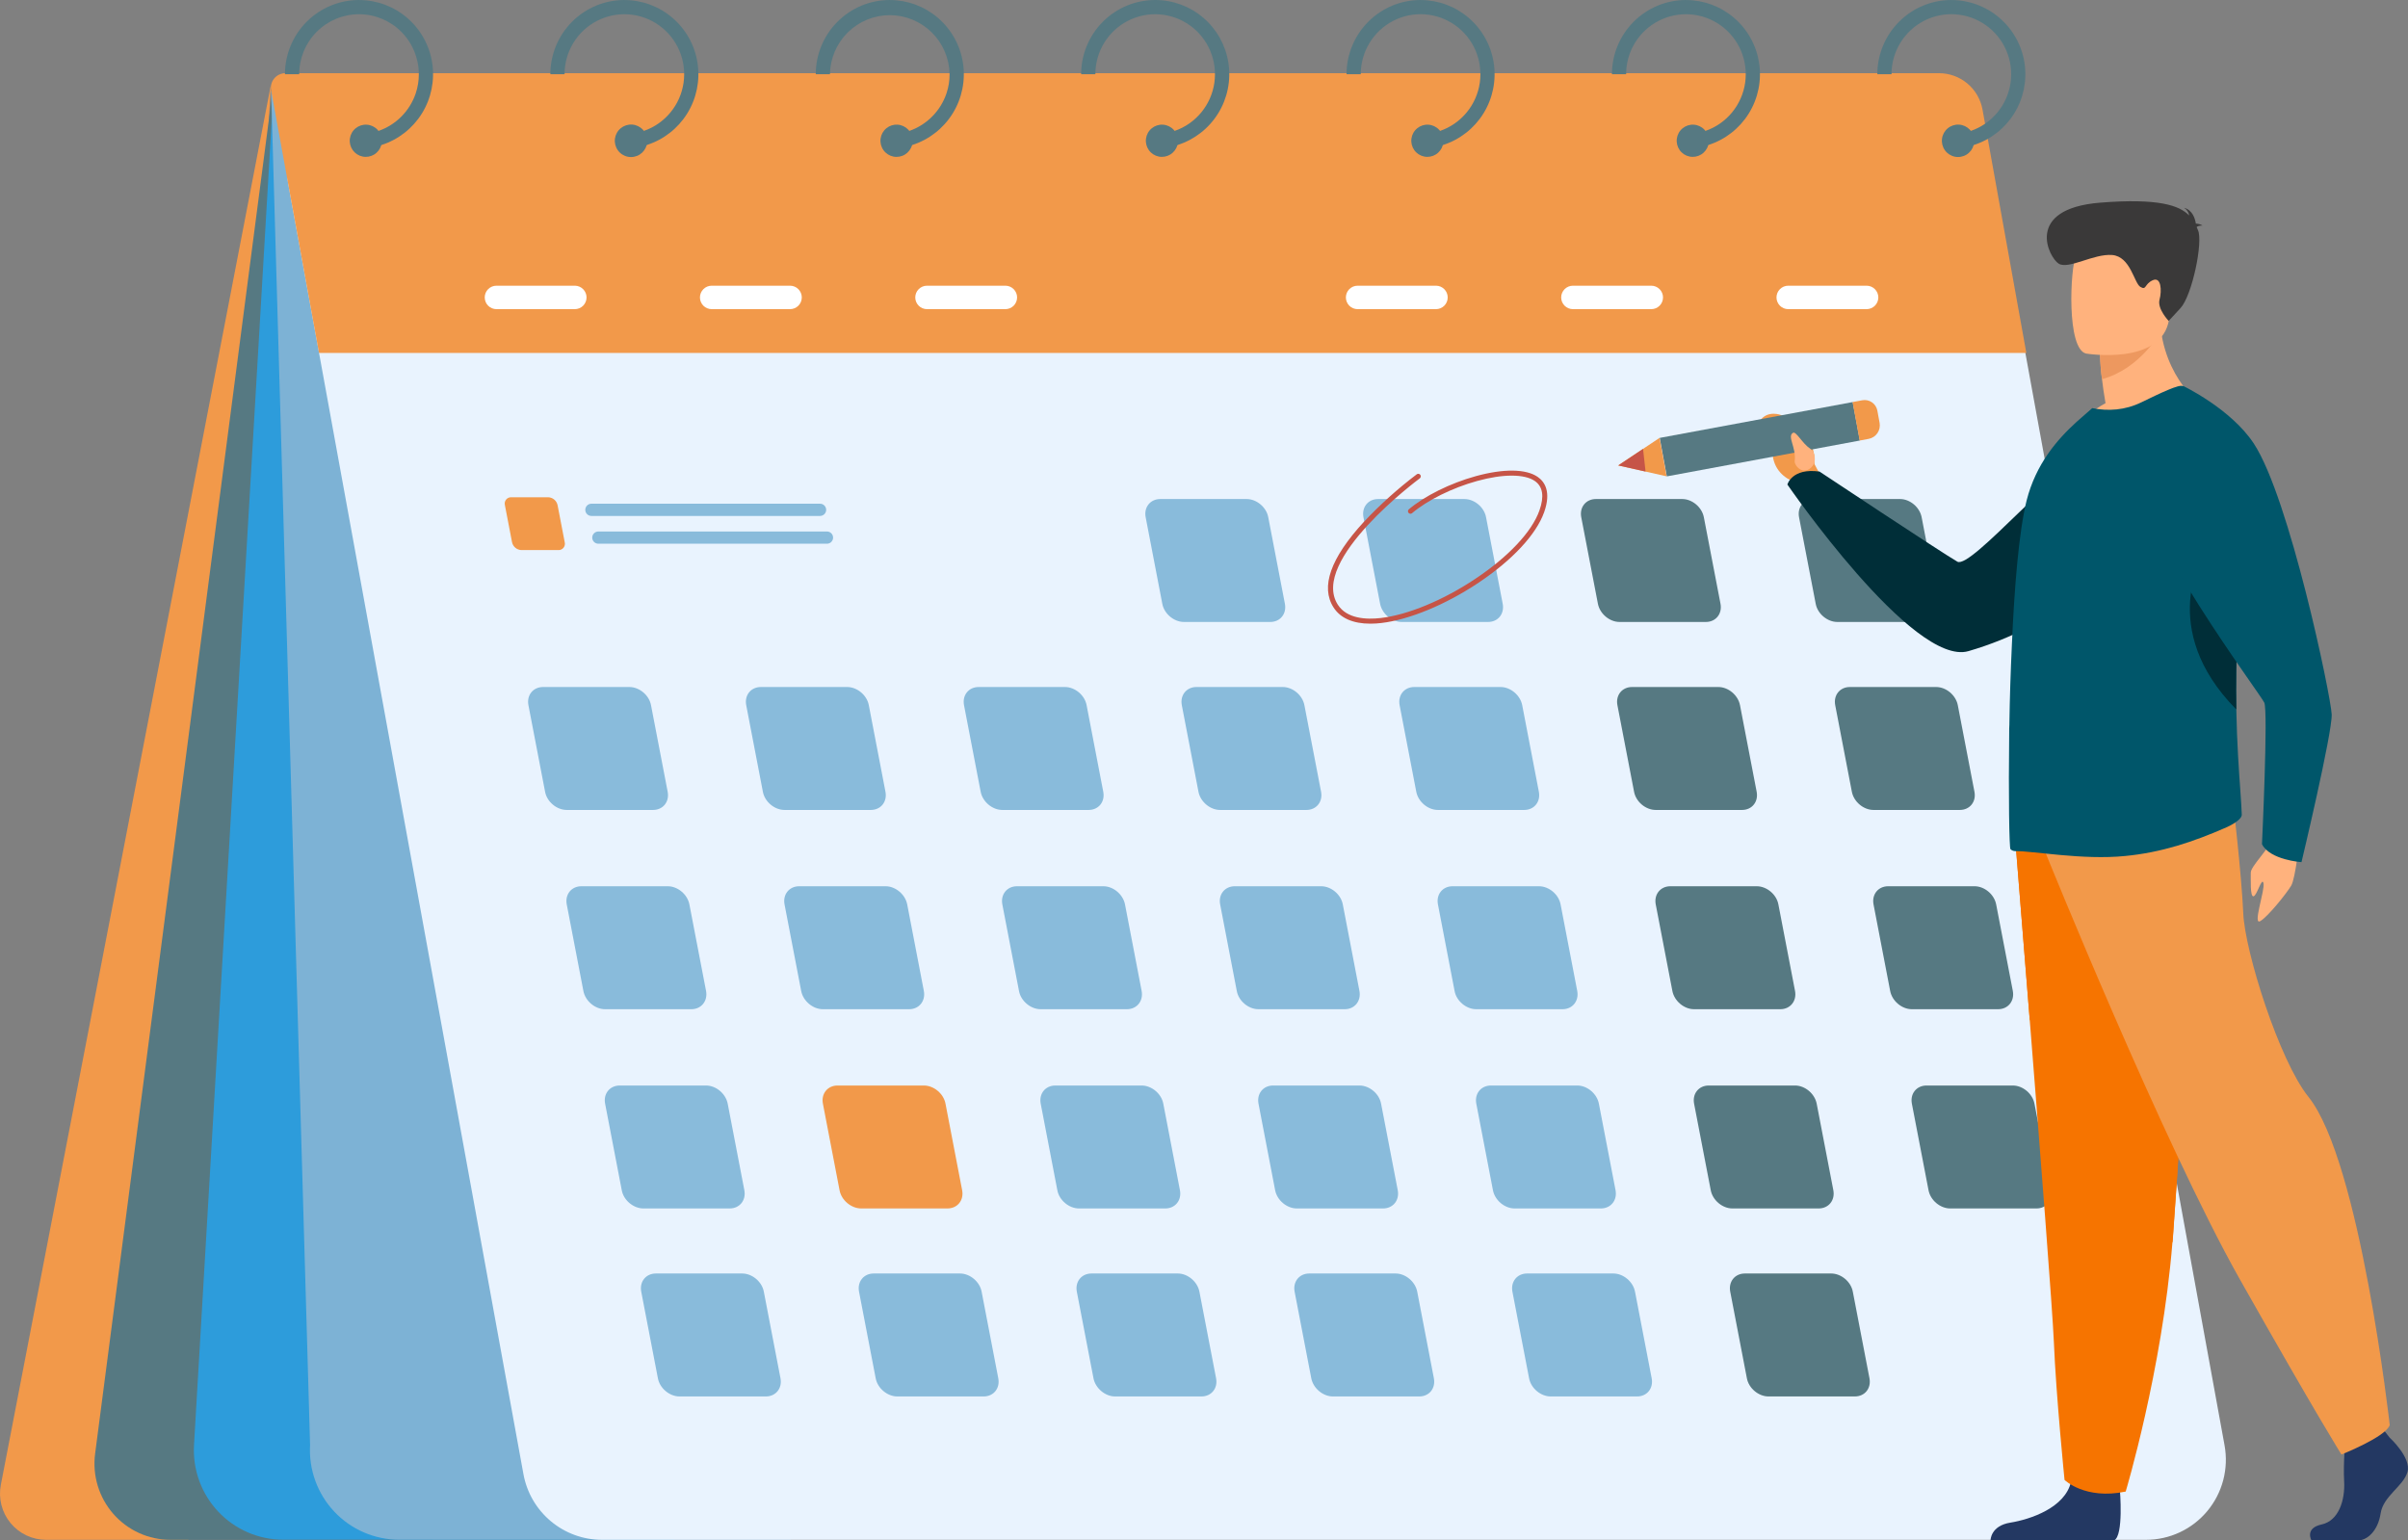 <svg xmlns="http://www.w3.org/2000/svg" width="397" height="254" viewBox="0 0 397 254" fill="none"><rect x="0" y="0" width="397" height="254" fill="#808080" stroke="none"/><g clip-path="url(#clip0_15_159)"><path d="M44.66 13.992L0.141 244.823C-0.074 245.925 -0.043 247.061 0.232 248.15C0.507 249.238 1.019 250.252 1.731 251.119C2.443 251.986 3.337 252.683 4.35 253.162C5.363 253.641 6.469 253.89 7.588 253.889H31.069L44.66 13.992Z" fill="#F2994A"></path><path d="M45.195 13.058L15.681 239.701C15.449 241.473 15.598 243.274 16.116 244.984C16.634 246.693 17.51 248.273 18.685 249.616C19.86 250.959 21.308 252.035 22.931 252.772C24.555 253.509 26.316 253.89 28.098 253.889H71.387L46.98 12.247L45.195 13.058Z" fill="#567982"></path><path d="M45.195 13.058L31.985 238.255C31.869 240.262 32.163 242.271 32.849 244.16C33.535 246.048 34.598 247.777 35.973 249.238C37.349 250.7 39.007 251.865 40.847 252.661C42.687 253.458 44.67 253.869 46.674 253.869H111.237L45.195 13.058Z" fill="#2D9CDB"></path><path d="M44.698 14.899L51.121 238.258C51.005 240.265 51.299 242.274 51.985 244.162C52.671 246.051 53.734 247.779 55.109 249.241C56.485 250.703 58.143 251.868 59.983 252.664C61.824 253.46 63.807 253.871 65.811 253.872H130.373L44.698 14.899Z" fill="#7DB2D5"></path><path d="M353.808 253.889H99.244C96.164 253.889 93.181 252.805 90.816 250.826C88.45 248.848 86.851 246.1 86.298 243.06L47.571 30.603C47.158 28.339 47.246 26.011 47.83 23.785C48.413 21.558 49.477 19.488 50.947 17.72C52.417 15.952 54.256 14.529 56.335 13.553C58.413 12.577 60.68 12.071 62.976 12.07H314.534C317.614 12.071 320.597 13.155 322.963 15.133C325.328 17.112 326.927 19.86 327.481 22.899L366.755 238.308C367.103 240.212 367.03 242.169 366.54 244.041C366.05 245.913 365.156 247.654 363.921 249.14C362.686 250.627 361.139 251.823 359.392 252.644C357.644 253.464 355.738 253.89 353.808 253.889Z" fill="#E9F3FE"></path><path d="M52.593 58.194H334.075L326.855 18.082C326.553 16.395 325.669 14.869 324.358 13.77C323.047 12.671 321.393 12.069 319.684 12.07H47.046C46.696 12.071 46.35 12.148 46.034 12.297C45.717 12.446 45.437 12.663 45.213 12.932C44.989 13.202 44.827 13.517 44.738 13.857C44.649 14.196 44.635 14.551 44.698 14.896L52.593 58.194Z" fill="#F2994A"></path><path d="M59.184 0C55.949 0.003 52.846 1.293 50.558 3.587C48.27 5.881 46.982 8.992 46.978 12.237H49.329C49.329 9.614 50.367 7.098 52.217 5.244C54.066 3.389 56.574 2.347 59.189 2.347C61.804 2.347 64.312 3.389 66.162 5.244C68.011 7.098 69.05 9.614 69.05 12.237C69.054 13.3 68.884 14.358 68.548 15.367C68.068 16.804 67.266 18.111 66.203 19.189C65.141 20.266 63.846 21.085 62.418 21.582C61.559 21.883 60.663 22.061 59.754 22.111V24.468C60.813 24.422 61.862 24.235 62.873 23.914C65.651 23.033 68.024 21.184 69.561 18.701C71.099 16.219 71.7 13.266 71.255 10.378C70.811 7.489 69.351 4.856 67.138 2.953C64.926 1.051 62.108 0.005 59.194 0.005L59.184 0Z" fill="#567982"></path><path d="M62.958 23.209C62.957 23.448 62.925 23.686 62.863 23.917C62.684 24.566 62.266 25.123 61.693 25.475C61.121 25.827 60.436 25.948 59.778 25.813C59.12 25.678 58.538 25.297 58.149 24.748C57.76 24.198 57.594 23.522 57.684 22.854C57.774 22.186 58.113 21.578 58.634 21.152C59.154 20.726 59.816 20.514 60.486 20.559C61.157 20.604 61.785 20.903 62.244 21.395C62.702 21.887 62.958 22.535 62.958 23.209Z" fill="#567982"></path><path d="M102.938 0C99.703 0.003 96.601 1.293 94.313 3.587C92.025 5.881 90.738 8.992 90.735 12.237H93.077C93.077 10.421 93.576 8.64 94.518 7.089C95.46 5.539 96.81 4.278 98.42 3.446C100.029 2.614 101.836 2.242 103.642 2.372C105.448 2.501 107.183 3.127 108.658 4.181C110.133 5.234 111.29 6.674 112.003 8.344C112.715 10.013 112.956 11.847 112.698 13.644C112.44 15.442 111.694 17.133 110.541 18.534C109.388 19.934 107.873 20.988 106.162 21.582C105.303 21.884 104.406 22.062 103.498 22.111V24.468C104.557 24.422 105.606 24.235 106.617 23.914C109.395 23.033 111.768 21.184 113.305 18.701C114.843 16.219 115.444 13.266 114.999 10.378C114.555 7.489 113.094 4.856 110.882 2.953C108.67 1.051 105.852 0.005 102.938 0.005V0Z" fill="#567982"></path><path d="M106.709 23.209C106.71 23.448 106.678 23.686 106.617 23.917C106.439 24.573 106.02 25.138 105.443 25.496C104.866 25.854 104.175 25.979 103.51 25.846C102.845 25.712 102.255 25.33 101.861 24.777C101.466 24.223 101.295 23.54 101.384 22.866C101.473 22.191 101.813 21.576 102.338 21.144C102.862 20.712 103.53 20.496 104.207 20.539C104.884 20.583 105.519 20.883 105.984 21.379C106.448 21.874 106.708 22.529 106.709 23.209Z" fill="#567982"></path><path d="M146.695 0C143.459 0.003 140.357 1.293 138.069 3.587C135.781 5.881 134.495 8.992 134.491 12.237H136.831C136.873 9.641 137.93 7.165 139.775 5.344C141.62 3.523 144.105 2.502 146.693 2.502C149.282 2.502 151.767 3.523 153.612 5.344C155.457 7.165 156.514 9.641 156.555 12.237C156.559 13.3 156.39 14.358 156.053 15.367C155.573 16.803 154.771 18.111 153.709 19.188C152.647 20.266 151.353 21.085 149.926 21.582C149.067 21.883 148.169 22.061 147.26 22.111V24.468C148.319 24.422 149.367 24.235 150.378 23.914C153.157 23.033 155.529 21.184 157.067 18.702C158.604 16.22 159.205 13.267 158.761 10.379C158.317 7.491 156.857 4.857 154.645 2.954C152.434 1.052 149.616 0.006 146.702 0.005L146.695 0Z" fill="#567982"></path><path d="M150.466 23.209C150.465 23.448 150.433 23.686 150.371 23.917C150.192 24.567 149.773 25.126 149.2 25.479C148.626 25.831 147.94 25.953 147.28 25.817C146.621 25.682 146.037 25.301 145.648 24.75C145.258 24.2 145.092 23.521 145.182 22.853C145.272 22.184 145.612 21.574 146.134 21.147C146.655 20.72 147.319 20.508 147.99 20.553C148.662 20.599 149.291 20.898 149.751 21.391C150.21 21.884 150.466 22.534 150.466 23.209Z" fill="#567982"></path><path d="M190.446 -4.6216e-05C187.211 0.003 184.11 1.294 181.822 3.588C179.535 5.882 178.248 8.992 178.245 12.237H180.588C180.588 10.421 181.086 8.64 182.029 7.089C182.971 5.539 184.321 4.278 185.93 3.446C187.539 2.614 189.346 2.242 191.152 2.372C192.958 2.501 194.694 3.127 196.169 4.181C197.643 5.234 198.801 6.674 199.513 8.344C200.226 10.013 200.467 11.847 200.209 13.644C199.951 15.442 199.205 17.133 198.052 18.533C196.899 19.934 195.384 20.988 193.673 21.582C192.814 21.883 191.917 22.061 191.008 22.111V24.468C192.068 24.421 193.116 24.235 194.127 23.914C196.91 23.036 199.287 21.188 200.828 18.703C202.368 16.219 202.971 13.263 202.526 10.372C202.08 7.48 200.617 4.844 198.401 2.942C196.185 1.039 193.363 -0.005 190.446 -4.6216e-05Z" fill="#567982"></path><path d="M194.213 23.209C194.212 23.448 194.18 23.686 194.117 23.917C193.938 24.566 193.521 25.123 192.948 25.475C192.375 25.827 191.69 25.948 191.032 25.813C190.374 25.678 189.792 25.297 189.403 24.748C189.014 24.198 188.848 23.522 188.938 22.854C189.028 22.186 189.368 21.578 189.888 21.152C190.408 20.726 191.071 20.514 191.741 20.559C192.411 20.604 193.039 20.903 193.498 21.395C193.957 21.887 194.212 22.535 194.213 23.209Z" fill="#567982"></path><path d="M234.203 0C230.967 0.003 227.865 1.293 225.577 3.587C223.289 5.881 222.003 8.992 221.999 12.237H224.345C224.344 10.42 224.842 8.638 225.784 7.087C226.727 5.535 228.077 4.274 229.687 3.441C231.296 2.608 233.104 2.236 234.911 2.366C236.717 2.495 238.454 3.121 239.929 4.175C241.405 5.229 242.562 6.67 243.275 8.34C243.988 10.01 244.228 11.845 243.97 13.643C243.712 15.441 242.965 17.133 241.811 18.534C240.657 19.934 239.141 20.989 237.429 21.582C236.571 21.884 235.675 22.062 234.768 22.111V24.468C235.826 24.422 236.874 24.235 237.884 23.914C240.662 23.033 243.035 21.184 244.572 18.702C246.11 16.22 246.711 13.267 246.267 10.379C245.822 7.491 244.363 4.857 242.151 2.954C239.939 1.052 237.122 0.006 234.208 0.005L234.203 0Z" fill="#567982"></path><path d="M237.974 23.209C237.973 23.448 237.941 23.686 237.879 23.917C237.7 24.566 237.282 25.123 236.709 25.475C236.137 25.827 235.452 25.948 234.794 25.813C234.136 25.678 233.554 25.297 233.165 24.748C232.776 24.198 232.61 23.522 232.7 22.854C232.79 22.186 233.129 21.578 233.65 21.152C234.17 20.726 234.832 20.514 235.503 20.559C236.173 20.604 236.801 20.903 237.26 21.395C237.719 21.887 237.974 22.535 237.974 23.209Z" fill="#567982"></path><path d="M277.959 0C274.723 0.003 271.621 1.293 269.333 3.587C267.044 5.881 265.757 8.992 265.753 12.237H268.096C268.096 10.421 268.594 8.64 269.536 7.089C270.479 5.539 271.829 4.278 273.438 3.446C275.047 2.614 276.854 2.242 278.66 2.372C280.466 2.501 282.202 3.127 283.676 4.181C285.151 5.234 286.308 6.674 287.021 8.344C287.734 10.013 287.974 11.847 287.717 13.644C287.459 15.442 286.712 17.133 285.56 18.534C284.407 19.934 282.892 20.988 281.18 21.582C280.322 21.884 279.425 22.062 278.516 22.111V24.468C279.576 24.422 280.624 24.235 281.635 23.914C284.413 23.033 286.786 21.184 288.323 18.702C289.861 16.22 290.462 13.267 290.018 10.379C289.574 7.491 288.114 4.857 285.902 2.954C283.69 1.052 280.873 0.006 277.959 0.005V0Z" fill="#567982"></path><path d="M281.731 23.209C281.73 23.448 281.698 23.686 281.635 23.917C281.456 24.566 281.039 25.123 280.466 25.475C279.893 25.827 279.209 25.948 278.55 25.813C277.892 25.678 277.31 25.297 276.921 24.748C276.532 24.198 276.366 23.522 276.456 22.854C276.546 22.186 276.886 21.578 277.406 21.152C277.926 20.726 278.589 20.514 279.259 20.559C279.929 20.604 280.557 20.903 281.016 21.395C281.475 21.887 281.73 22.535 281.731 23.209Z" fill="#567982"></path><path d="M321.71 0C318.475 0.003 315.374 1.294 313.087 3.588C310.799 5.882 309.513 8.992 309.509 12.237H311.85C311.849 10.42 312.347 8.638 313.289 7.087C314.232 5.535 315.582 4.274 317.192 3.441C318.801 2.608 320.609 2.236 322.416 2.366C324.222 2.495 325.959 3.121 327.434 4.175C328.91 5.229 330.067 6.67 330.78 8.34C331.493 10.01 331.733 11.845 331.475 13.643C331.217 15.441 330.47 17.133 329.316 18.534C328.162 19.934 326.646 20.989 324.934 21.582C324.076 21.884 323.18 22.062 322.273 22.111V24.468C323.332 24.422 324.38 24.235 325.391 23.914C328.17 23.033 330.543 21.184 332.08 18.701C333.618 16.218 334.218 13.265 333.774 10.376C333.329 7.488 331.868 4.854 329.656 2.952C327.443 1.05 324.625 0.004 321.71 0.005V0Z" fill="#567982"></path><path d="M325.485 23.209C325.485 23.448 325.454 23.686 325.392 23.917C325.215 24.571 324.796 25.134 324.221 25.491C323.646 25.848 322.957 25.973 322.294 25.839C321.631 25.706 321.043 25.325 320.649 24.773C320.256 24.221 320.086 23.54 320.174 22.868C320.262 22.195 320.602 21.581 321.125 21.151C321.647 20.72 322.314 20.505 322.989 20.548C323.664 20.591 324.297 20.89 324.76 21.384C325.224 21.878 325.483 22.531 325.485 23.209Z" fill="#567982"></path><path d="M215.385 133.548H201.155C199.511 133.548 197.906 132.2 197.587 130.548L194.843 116.277C194.526 114.627 195.611 113.278 197.258 113.278H211.488C213.133 113.278 214.737 114.627 215.054 116.277L217.801 130.548C218.117 132.2 217.03 133.548 215.385 133.548Z" fill="#89BBDB"></path><path d="M251.292 133.548H237.063C235.418 133.548 233.813 132.2 233.497 130.548L230.75 116.277C230.434 114.627 231.521 113.278 233.166 113.278H247.395C249.04 113.278 250.645 114.627 250.964 116.277L253.708 130.548C254.024 132.2 252.94 133.548 251.292 133.548Z" fill="#89BBDB"></path><path d="M287.202 133.548H272.972C271.325 133.548 269.708 132.2 269.404 130.548L266.659 116.277C266.34 114.627 267.428 113.278 269.072 113.278H283.302C284.947 113.278 286.551 114.627 286.87 116.277L289.615 130.548C289.931 132.2 288.846 133.548 287.202 133.548Z" fill="#567982"></path><path d="M107.664 133.548H93.434C91.789 133.548 90.169 132.2 89.866 130.548L87.121 116.277C86.802 114.627 87.89 113.278 89.534 113.278H103.764C105.409 113.278 107.028 114.627 107.332 116.277L110.077 130.548C110.396 132.2 109.308 133.548 107.664 133.548Z" fill="#89BBDB"></path><path d="M92.068 90.701H85.951C85.59 90.686 85.243 90.551 84.966 90.318C84.689 90.084 84.497 89.766 84.419 89.411L83.239 83.279C83.2 83.123 83.198 82.961 83.232 82.804C83.267 82.647 83.337 82.5 83.437 82.375C83.538 82.25 83.666 82.15 83.811 82.083C83.957 82.016 84.116 81.984 84.276 81.99H90.39C90.752 82.004 91.099 82.138 91.377 82.372C91.654 82.605 91.847 82.924 91.925 83.279L93.105 89.411C93.144 89.567 93.146 89.73 93.112 89.886C93.077 90.043 93.007 90.19 92.906 90.315C92.806 90.44 92.678 90.54 92.532 90.607C92.387 90.674 92.228 90.706 92.068 90.701Z" fill="#F2994A"></path><path d="M143.571 133.548H129.341C127.696 133.548 126.077 132.2 125.773 130.548L123.028 116.277C122.712 114.627 123.797 113.278 125.441 113.278H139.671C141.316 113.278 142.935 114.627 143.239 116.277L145.984 130.548C146.303 132.2 145.215 133.548 143.571 133.548Z" fill="#89BBDB"></path><path d="M179.478 133.548H165.248C163.603 133.548 161.999 132.2 161.68 130.548L158.935 116.277C158.619 114.627 159.704 113.278 161.349 113.278H175.578C177.226 113.278 178.843 114.627 179.146 116.277L181.891 130.548C182.21 132.2 181.123 133.548 179.478 133.548Z" fill="#89BBDB"></path><path d="M323.109 133.548H308.879C307.234 133.548 305.627 132.2 305.311 130.548L302.567 116.277C302.248 114.627 303.335 113.278 304.98 113.278H319.209C320.854 113.278 322.461 114.627 322.778 116.277L325.522 130.548C325.841 132.2 324.754 133.548 323.109 133.548Z" fill="#567982"></path><path d="M209.424 102.552H195.194C193.55 102.552 191.93 101.202 191.626 99.553L188.882 85.281C188.565 83.632 189.65 82.282 191.295 82.282H205.525C207.169 82.282 208.789 83.632 209.093 85.281L211.837 99.553C212.156 101.202 211.069 102.552 209.424 102.552Z" fill="#89BBDB"></path><path d="M245.331 102.552H231.102C229.457 102.552 227.852 101.202 227.533 99.553L224.789 85.281C224.473 83.632 225.557 82.282 227.202 82.282H241.432C243.079 82.282 244.696 83.632 245 85.281L247.747 99.553C248.063 101.202 246.976 102.552 245.331 102.552Z" fill="#89BBDB"></path><path d="M281.238 102.552H267.009C265.364 102.552 263.759 101.202 263.443 99.553L260.696 85.281C260.379 83.632 261.467 82.282 263.111 82.282H277.341C278.986 82.282 280.59 83.632 280.909 85.281L283.654 99.553C283.97 101.202 282.883 102.552 281.238 102.552Z" fill="#567982"></path><path d="M317.148 102.552H302.918C301.271 102.552 299.654 101.202 299.35 99.553L296.603 85.281C296.286 83.632 297.374 82.282 299.018 82.282H313.248C314.893 82.282 316.497 83.632 316.816 85.281L319.561 99.553C319.877 101.202 318.792 102.552 317.148 102.552Z" fill="#567982"></path><path d="M221.705 166.402H207.476C205.831 166.402 204.211 165.052 203.907 163.403L201.163 149.126C200.844 147.477 201.931 146.127 203.576 146.127H217.816C219.461 146.127 221.08 147.477 221.384 149.126L224.128 163.398C224.435 165.052 223.34 166.402 221.705 166.402Z" fill="#89BBDB"></path><path d="M257.613 166.402H243.383C241.738 166.402 240.119 165.052 239.815 163.403L237.07 149.126C236.751 147.477 237.839 146.127 239.483 146.127H253.723C255.368 146.127 256.987 147.477 257.291 149.126L260.036 163.398C260.344 165.052 259.247 166.402 257.613 166.402Z" fill="#89BBDB"></path><path d="M293.52 166.402H279.29C277.645 166.402 276.041 165.052 275.722 163.403L272.977 149.126C272.661 147.477 273.746 146.127 275.39 146.127H289.63C291.275 146.127 292.894 147.477 293.198 149.126L295.943 163.398C296.252 165.052 295.154 166.402 293.52 166.402Z" fill="#567982"></path><path d="M113.982 166.402H99.752C98.107 166.402 96.502 165.052 96.184 163.403L93.439 149.126C93.123 147.477 94.207 146.127 95.855 146.127H110.095C111.739 146.127 113.344 147.477 113.66 149.126L116.407 163.398C116.713 165.052 115.619 166.402 113.982 166.402Z" fill="#89BBDB"></path><path d="M149.889 166.402H135.659C134.014 166.402 132.41 165.052 132.091 163.403L129.346 149.126C129.03 147.477 130.117 146.127 131.762 146.127H146.002C147.646 146.127 149.251 147.477 149.57 149.126L152.314 163.398C152.621 165.052 151.526 166.402 149.889 166.402Z" fill="#89BBDB"></path><path d="M185.798 166.402H171.568C169.921 166.402 168.304 165.052 168 163.403L165.253 149.126C164.937 147.477 166.024 146.127 167.669 146.127H181.909C183.553 146.127 185.158 147.477 185.477 149.126L188.221 163.398C188.528 165.052 187.433 166.402 185.798 166.402Z" fill="#89BBDB"></path><path d="M329.427 166.402H315.197C313.552 166.402 311.948 165.052 311.629 163.403L308.884 149.126C308.568 147.477 309.653 146.127 311.298 146.127H325.537C327.182 146.127 328.787 147.477 329.103 149.126L331.85 163.398C332.159 165.052 331.062 166.402 329.427 166.402Z" fill="#567982"></path><path d="M228.023 199.254H213.798C212.154 199.254 210.549 197.904 210.23 196.254L207.486 181.983C207.169 180.333 208.254 178.984 209.899 178.984H224.129C225.776 178.984 227.393 180.333 227.697 181.983L230.444 196.254C230.755 197.904 229.668 199.254 228.023 199.254Z" fill="#89BBDB"></path><path d="M263.93 199.254H249.706C248.061 199.254 246.456 197.904 246.138 196.254L243.393 181.983C243.077 180.333 244.161 178.984 245.809 178.984H260.038C261.683 178.984 263.288 180.333 263.604 181.983L266.351 196.254C266.662 197.904 265.575 199.254 263.93 199.254Z" fill="#89BBDB"></path><path d="M299.837 199.254H285.613C283.968 199.254 282.363 197.904 282.047 196.254L279.3 181.983C278.983 180.333 280.071 178.984 281.715 178.984H295.945C297.59 178.984 299.194 180.333 299.513 181.983L302.258 196.254C302.569 197.904 301.485 199.254 299.837 199.254Z" fill="#567982"></path><path d="M120.301 199.254H106.077C104.429 199.254 102.812 197.904 102.509 196.254L99.764 181.983C99.445 180.333 100.532 178.984 102.177 178.984H116.407C118.052 178.984 119.656 180.333 119.975 181.983L122.72 196.254C123.031 197.904 121.946 199.254 120.301 199.254Z" fill="#89BBDB"></path><path d="M156.209 199.254H141.984C140.339 199.254 138.72 197.904 138.416 196.254L135.671 181.983C135.352 180.333 136.44 178.984 138.084 178.984H152.314C153.959 178.984 155.578 180.333 155.882 181.983L158.627 196.254C158.941 197.904 157.853 199.254 156.209 199.254Z" fill="#F2994A"></path><path d="M192.116 199.254H177.891C176.246 199.254 174.627 197.904 174.323 196.254L171.579 181.983C171.262 180.333 172.347 178.984 173.992 178.984H188.221C189.866 178.984 191.486 180.333 191.79 181.983L194.534 196.254C194.848 197.904 193.761 199.254 192.116 199.254Z" fill="#89BBDB"></path><path d="M335.747 199.254H321.52C319.875 199.254 318.268 197.904 317.951 196.254L315.207 181.983C314.888 180.333 315.975 178.984 317.62 178.984H331.85C333.494 178.984 335.102 180.333 335.418 181.983L338.162 196.254C338.476 197.904 337.391 199.254 335.747 199.254Z" fill="#567982"></path><path d="M233.984 230.252H219.754C218.109 230.252 216.505 228.902 216.186 227.253L213.441 212.981C213.125 211.329 214.212 209.979 215.857 209.979H230.087C231.732 209.979 233.336 211.329 233.655 212.981L236.399 227.253C236.716 228.902 235.644 230.252 233.984 230.252Z" fill="#89BBDB"></path><path d="M269.894 230.252H255.664C254.017 230.252 252.4 228.902 252.096 227.253L249.349 212.981C249.032 211.329 250.12 209.979 251.764 209.979H265.994C267.639 209.979 269.243 211.329 269.562 212.981L272.307 227.253C272.623 228.902 271.551 230.252 269.894 230.252Z" fill="#89BBDB"></path><path d="M305.801 230.252H291.571C289.926 230.252 288.307 228.902 288.003 227.253L285.258 212.981C284.939 211.329 286.027 209.979 287.671 209.979H301.901C303.546 209.979 305.165 211.329 305.469 212.981L308.214 227.253C308.53 228.902 307.458 230.252 305.801 230.252Z" fill="#567982"></path><path d="M126.263 230.252H112.033C110.388 230.252 108.769 228.902 108.465 227.253L105.72 212.981C105.401 211.329 106.489 209.979 108.133 209.979H122.363C124.008 209.979 125.627 211.329 125.931 212.981L128.676 227.253C128.995 228.902 127.907 230.252 126.263 230.252Z" fill="#89BBDB"></path><path d="M162.17 230.252H147.94C146.295 230.252 144.676 228.902 144.372 227.253L141.627 212.981C141.311 211.329 142.396 209.979 144.04 209.979H158.27C159.915 209.979 161.534 211.329 161.838 212.981L164.583 227.253C164.902 228.902 163.814 230.252 162.17 230.252Z" fill="#89BBDB"></path><path d="M198.077 230.252H183.847C182.202 230.252 180.598 228.902 180.279 227.253L177.534 212.981C177.218 211.329 178.303 209.979 179.95 209.979H194.18C195.824 209.979 197.429 211.329 197.745 212.981L200.492 227.253C200.809 228.902 199.721 230.252 198.077 230.252Z" fill="#89BBDB"></path><path d="M135.204 85.07H97.499C97.233 85.07 96.977 84.963 96.789 84.775C96.6 84.586 96.495 84.329 96.495 84.062C96.495 83.795 96.6 83.539 96.789 83.35C96.977 83.161 97.233 83.055 97.499 83.055H135.204C135.47 83.055 135.726 83.161 135.914 83.35C136.103 83.539 136.208 83.795 136.208 84.062C136.208 84.329 136.103 84.586 135.914 84.775C135.726 84.963 135.47 85.07 135.204 85.07Z" fill="#89BBDB"></path><path d="M136.344 89.65H98.644C98.378 89.65 98.122 89.544 97.934 89.355C97.746 89.166 97.64 88.91 97.64 88.643C97.64 88.376 97.746 88.12 97.934 87.931C98.122 87.742 98.378 87.636 98.644 87.636H136.344C136.611 87.636 136.866 87.742 137.054 87.931C137.243 88.12 137.349 88.376 137.349 88.643C137.349 88.91 137.243 89.166 137.054 89.355C136.866 89.544 136.611 89.65 136.344 89.65Z" fill="#89BBDB"></path><path d="M94.777 50.974H81.841C81.33 50.972 80.841 50.769 80.48 50.407C80.119 50.045 79.916 49.554 79.915 49.042C79.915 48.53 80.118 48.039 80.479 47.676C80.84 47.314 81.33 47.109 81.841 47.108H94.777C95.288 47.109 95.777 47.314 96.138 47.676C96.499 48.039 96.702 48.53 96.703 49.042C96.702 49.554 96.498 50.045 96.138 50.407C95.777 50.769 95.287 50.972 94.777 50.974Z" fill="white"></path><path d="M130.263 50.974H117.326C116.816 50.972 116.326 50.769 115.965 50.407C115.604 50.045 115.4 49.554 115.398 49.042C115.399 48.53 115.603 48.038 115.964 47.676C116.325 47.314 116.815 47.109 117.326 47.108H130.263C130.774 47.109 131.263 47.314 131.624 47.676C131.985 48.039 132.188 48.53 132.189 49.042C132.187 49.554 131.984 50.045 131.623 50.407C131.262 50.769 130.773 50.972 130.263 50.974Z" fill="white"></path><path d="M165.761 50.974H152.821C152.311 50.972 151.823 50.768 151.462 50.406C151.101 50.044 150.897 49.554 150.896 49.042C150.897 48.53 151.1 48.039 151.461 47.677C151.822 47.315 152.311 47.11 152.821 47.108H165.761C166.271 47.109 166.761 47.314 167.122 47.676C167.483 48.039 167.686 48.53 167.686 49.042C167.685 49.554 167.482 50.045 167.121 50.407C166.76 50.769 166.271 50.972 165.761 50.974Z" fill="white"></path><path d="M236.753 50.974H223.817C223.306 50.972 222.817 50.769 222.456 50.407C222.096 50.045 221.892 49.554 221.891 49.042C221.892 48.53 222.095 48.039 222.456 47.676C222.817 47.314 223.306 47.109 223.817 47.108H236.753C237.264 47.109 237.754 47.314 238.115 47.676C238.476 48.039 238.679 48.53 238.679 49.042C238.678 49.554 238.475 50.045 238.114 50.407C237.753 50.769 237.264 50.972 236.753 50.974Z" fill="white"></path><path d="M272.251 50.974H259.315C258.804 50.972 258.315 50.769 257.953 50.407C257.592 50.045 257.388 49.554 257.386 49.042C257.388 48.53 257.591 48.038 257.953 47.676C258.314 47.314 258.804 47.109 259.315 47.108H272.251C272.762 47.109 273.252 47.314 273.613 47.676C273.974 48.039 274.177 48.53 274.177 49.042C274.176 49.554 273.973 50.045 273.612 50.407C273.251 50.769 272.762 50.972 272.251 50.974Z" fill="white"></path><path d="M307.749 50.974H294.812C294.302 50.972 293.813 50.769 293.451 50.407C293.09 50.045 292.886 49.554 292.884 49.042C292.885 48.53 293.089 48.038 293.45 47.676C293.812 47.314 294.301 47.109 294.812 47.108H307.749C308.26 47.109 308.749 47.314 309.11 47.676C309.471 48.039 309.674 48.53 309.675 49.042C309.674 49.554 309.47 50.045 309.109 50.407C308.749 50.769 308.259 50.972 307.749 50.974Z" fill="white"></path><path d="M225.929 102.834C223.074 102.834 220.992 101.925 219.86 100.159C217.685 96.775 219.357 92.03 224.846 86.057C227.531 83.198 230.451 80.572 233.575 78.205C233.618 78.171 233.668 78.147 233.721 78.134C233.774 78.12 233.829 78.117 233.883 78.124C233.938 78.132 233.99 78.15 234.037 78.178C234.084 78.206 234.125 78.243 234.158 78.286C234.191 78.33 234.215 78.38 234.229 78.433C234.243 78.486 234.246 78.542 234.239 78.596C234.231 78.65 234.213 78.703 234.185 78.75C234.157 78.797 234.121 78.839 234.077 78.872C233.894 79.008 215.867 92.393 220.565 99.709C222.054 102.026 225.241 102.179 227.654 101.9C232.121 101.381 237.949 98.968 243.222 95.445C248.696 91.799 252.553 87.691 253.801 84.171C254.622 81.864 254.368 80.229 253.047 79.313C251.342 78.129 247.774 78.126 243.506 79.313C239.423 80.443 235.315 82.481 232.784 84.629C232.699 84.691 232.594 84.719 232.49 84.707C232.386 84.695 232.29 84.643 232.222 84.563C232.155 84.483 232.12 84.38 232.124 84.275C232.129 84.169 232.174 84.07 232.249 83.997C234.865 81.776 239.094 79.675 243.297 78.514C247.86 77.255 251.583 77.293 253.517 78.633C254.662 79.428 255.777 81.083 254.579 84.453C253.271 88.137 249.306 92.395 243.679 96.138C238.288 99.729 232.329 102.182 227.739 102.723C227.138 102.795 226.534 102.832 225.929 102.834Z" fill="#C65447"></path><path d="M300.626 79.308L299.157 76.537C299.157 76.537 299.885 71.584 293.7 68.454C293.7 68.454 291.441 67.529 290.162 69.378C288.987 71.083 292.402 70.775 292.219 73.689C292.036 76.603 293.414 78.313 295.335 79.262L296.922 81.106L300.626 79.308Z" fill="#F2994A"></path><path d="M359.087 72.664C359.087 72.664 353.776 98.815 324.541 107.359C315.416 110.026 294.682 79.894 294.682 79.894C294.682 79.894 295.411 77.124 299.978 77.754C299.978 77.754 320.164 91.156 322.705 92.612C324.965 93.904 339.78 76.004 346.559 73.115C353.339 70.227 359.087 72.664 359.087 72.664Z" fill="#002E38"></path><path d="M273.632 72.203L274.804 78.547L306.624 72.638L305.453 66.294L273.632 72.203Z" fill="#567982"></path><path d="M266.792 76.742L274.777 78.54L273.605 72.196L266.792 76.742Z" fill="#F2994A"></path><path d="M309.515 67.703L309.884 69.718C309.938 70.011 309.935 70.313 309.873 70.605C309.812 70.897 309.693 71.174 309.524 71.419C309.356 71.665 309.14 71.876 308.89 72.038C308.64 72.2 308.361 72.311 308.068 72.365L306.597 72.639L305.427 66.293L307.026 65.996C307.582 65.893 308.156 66.014 308.622 66.334C309.088 66.654 309.409 67.146 309.515 67.703Z" fill="#F2994A"></path><path d="M393.989 237.054C393.989 237.054 397.615 240.373 396.907 242.733C396.199 245.093 392.927 246.664 392.485 249.548C392.043 252.431 390.273 254.002 388.681 254.002H381.09C381.09 254.002 379.918 251.973 382.75 251.361C385.582 250.749 386.647 247.362 386.471 244.219C386.295 241.076 386.722 236.88 386.722 236.88L392.749 235.483L393.989 237.054Z" fill="#233862"></path><path d="M349.497 245.642C349.497 245.642 350.148 253.197 348.556 253.98L328.179 253.94C328.179 253.94 328.179 251.58 331.443 251.056C334.708 250.532 340.465 248.611 341.44 244.33C342.414 240.048 349.497 245.642 349.497 245.642Z" fill="#233862"></path><path d="M332.292 138.929C332.292 138.929 333.367 152.171 334.63 168.087C336.347 189.712 338.411 216.27 338.617 221.302C338.969 230.038 340.375 244.015 340.375 244.015C340.375 244.015 343.735 247.334 350.457 245.936C350.457 245.936 356.45 225.986 358.16 204.887C358.188 204.54 358.215 204.192 358.241 203.842C359.833 182.353 362.308 137.106 362.308 137.106L332.292 138.929Z" fill="#F67400"></path><path d="M332.292 138.929C332.292 138.929 333.367 152.171 334.63 168.087L358.18 204.877C358.208 204.53 358.236 204.182 358.261 203.832C359.853 182.343 362.328 137.096 362.328 137.096L332.292 138.929Z" fill="#F67400"></path><path d="M337.2 140.501C337.2 140.501 356.573 188.458 369.308 210.994C382.044 233.531 386.027 239.822 386.027 239.822C386.027 239.822 393.326 236.938 393.989 234.974C393.989 234.974 389.118 191.465 380.588 180.857C375.767 174.866 370.107 156.88 369.841 150.589C369.575 144.298 368.116 131.853 368.116 131.853L337.2 140.501Z" fill="#F2994A"></path><path d="M362.7 66.595C362.7 66.595 349.592 72.939 342.037 70.584C343.469 68.914 345.196 67.523 347.132 66.482C346.881 64.958 346.667 63.639 346.552 62.52C346.37 61.178 346.262 59.827 346.23 58.474L351.287 54.484L356.083 50.667C355.714 61.4 362.7 66.595 362.7 66.595Z" fill="#FFB27D"></path><path d="M331.466 140.022C331.68 140.221 331.96 140.333 332.252 140.337C335.099 140.279 343.383 141.848 350.384 141.138C356.312 140.564 361.545 138.844 367.154 136.378C367.908 136.033 369.625 135.119 369.595 134.311C369.565 133.392 369.48 132.102 369.364 130.435C369.128 127.161 368.799 122.5 368.694 116.979C368.616 112.887 368.659 108.321 368.945 103.484C368.962 103.159 368.98 102.831 368.992 102.504C369.078 100.741 369.118 98.946 369.118 97.201C369.175 91.914 368.778 86.633 367.93 81.415C366.504 73.105 363.83 66.577 359.88 63.679C359.355 63.276 356.099 64.852 353.078 66.318C350.316 67.668 347.554 67.811 344.942 67.295L342.326 69.589C339.154 72.488 335.667 76.477 334.127 82.506C332.852 87.616 332.096 96.861 331.687 106.43C331.486 110.792 331.34 115.154 331.282 119.314V119.458C331.25 119.888 331.25 120.321 331.25 120.752C331.117 131.412 331.26 139.879 331.466 140.022Z" fill="#00566A"></path><path d="M356.172 54.771C356.172 54.771 352.857 60.815 346.552 62.52C346.37 61.178 346.262 59.827 346.23 58.473L351.288 54.484L356.172 54.771Z" fill="#ED985F"></path><path d="M343.933 58.297C343.933 58.297 356.437 60.349 357.61 52.641C358.783 44.932 361.188 40.004 353.256 38.367C345.324 36.73 343.317 39.442 342.293 41.923C341.268 44.403 340.711 57.567 343.933 58.297Z" fill="#FFB27D"></path><path d="M362.155 37.445C362.268 37.314 362.531 37.208 363.114 37.176C362.781 36.986 362.407 36.881 362.024 36.868C361.904 36.057 361.472 34.62 360.078 34.27C360.304 34.403 360.497 34.585 360.643 34.803C360.79 35.021 360.886 35.269 360.924 35.529C359.31 33.864 355.85 32.653 346.265 33.413C333.637 34.421 337.798 42.522 339.435 43.487C341.072 44.451 345.186 41.802 348.224 42.046C351.262 42.29 351.85 46.703 352.882 47.307C353.914 47.911 353.509 46.844 354.908 46.209C356.307 45.574 356.44 47.899 356.035 49.41C355.631 50.921 357.542 52.913 357.542 52.913L359.483 50.815C361.424 48.72 363.25 39.838 362.373 37.944C362.313 37.785 362.235 37.614 362.155 37.445Z" fill="#3A3939"></path><path d="M299.129 76.396C299.129 76.396 299.561 74.694 298.376 73.926C297.191 73.158 296.116 71.078 295.614 71.36C294.584 71.944 296.176 73.762 295.885 76.029C295.792 76.825 297.635 78.905 299.129 76.396Z" fill="#FFB27D"></path><path d="M368.693 116.979C368.616 112.887 368.658 108.321 368.945 103.484C368.962 103.159 368.98 102.831 368.992 102.504C367.805 96.599 366.007 91.358 363.36 91.187C363.37 91.187 355.486 103.615 368.693 116.979Z" fill="#002E38"></path><path d="M379.122 138.408C379.122 138.408 378.464 144.817 377.743 146.029C377.022 147.24 373.952 151.113 372.646 151.874C371.34 152.634 373.444 146.769 373.176 145.628C372.907 144.487 372.101 147.711 371.523 147.786C370.946 147.862 371.097 144.961 371.077 143.906C371.056 142.85 373.879 140.244 374.876 137.998C375.872 135.751 379.122 138.408 379.122 138.408Z" fill="#FFB27D"></path><path d="M359.882 63.613C359.882 63.613 367.794 67.371 371.589 73.148C377.472 82.108 384.292 114.761 384.417 117.785C384.543 120.81 379.44 142.155 379.44 142.155C379.44 142.155 374.263 141.815 372.927 139.194C372.927 139.194 373.962 117.259 373.306 115.849C372.651 114.438 351.727 86.427 354.079 80.448C356.432 74.47 359.882 63.613 359.882 63.613Z" fill="#00566A"></path><path d="M270.885 74.011L271.3 77.756L266.792 76.741L270.885 74.011Z" fill="#C65447"></path></g><defs><clipPath id="clip0_15_159"><rect width="397" height="254" fill="white"></rect></clipPath></defs></svg>